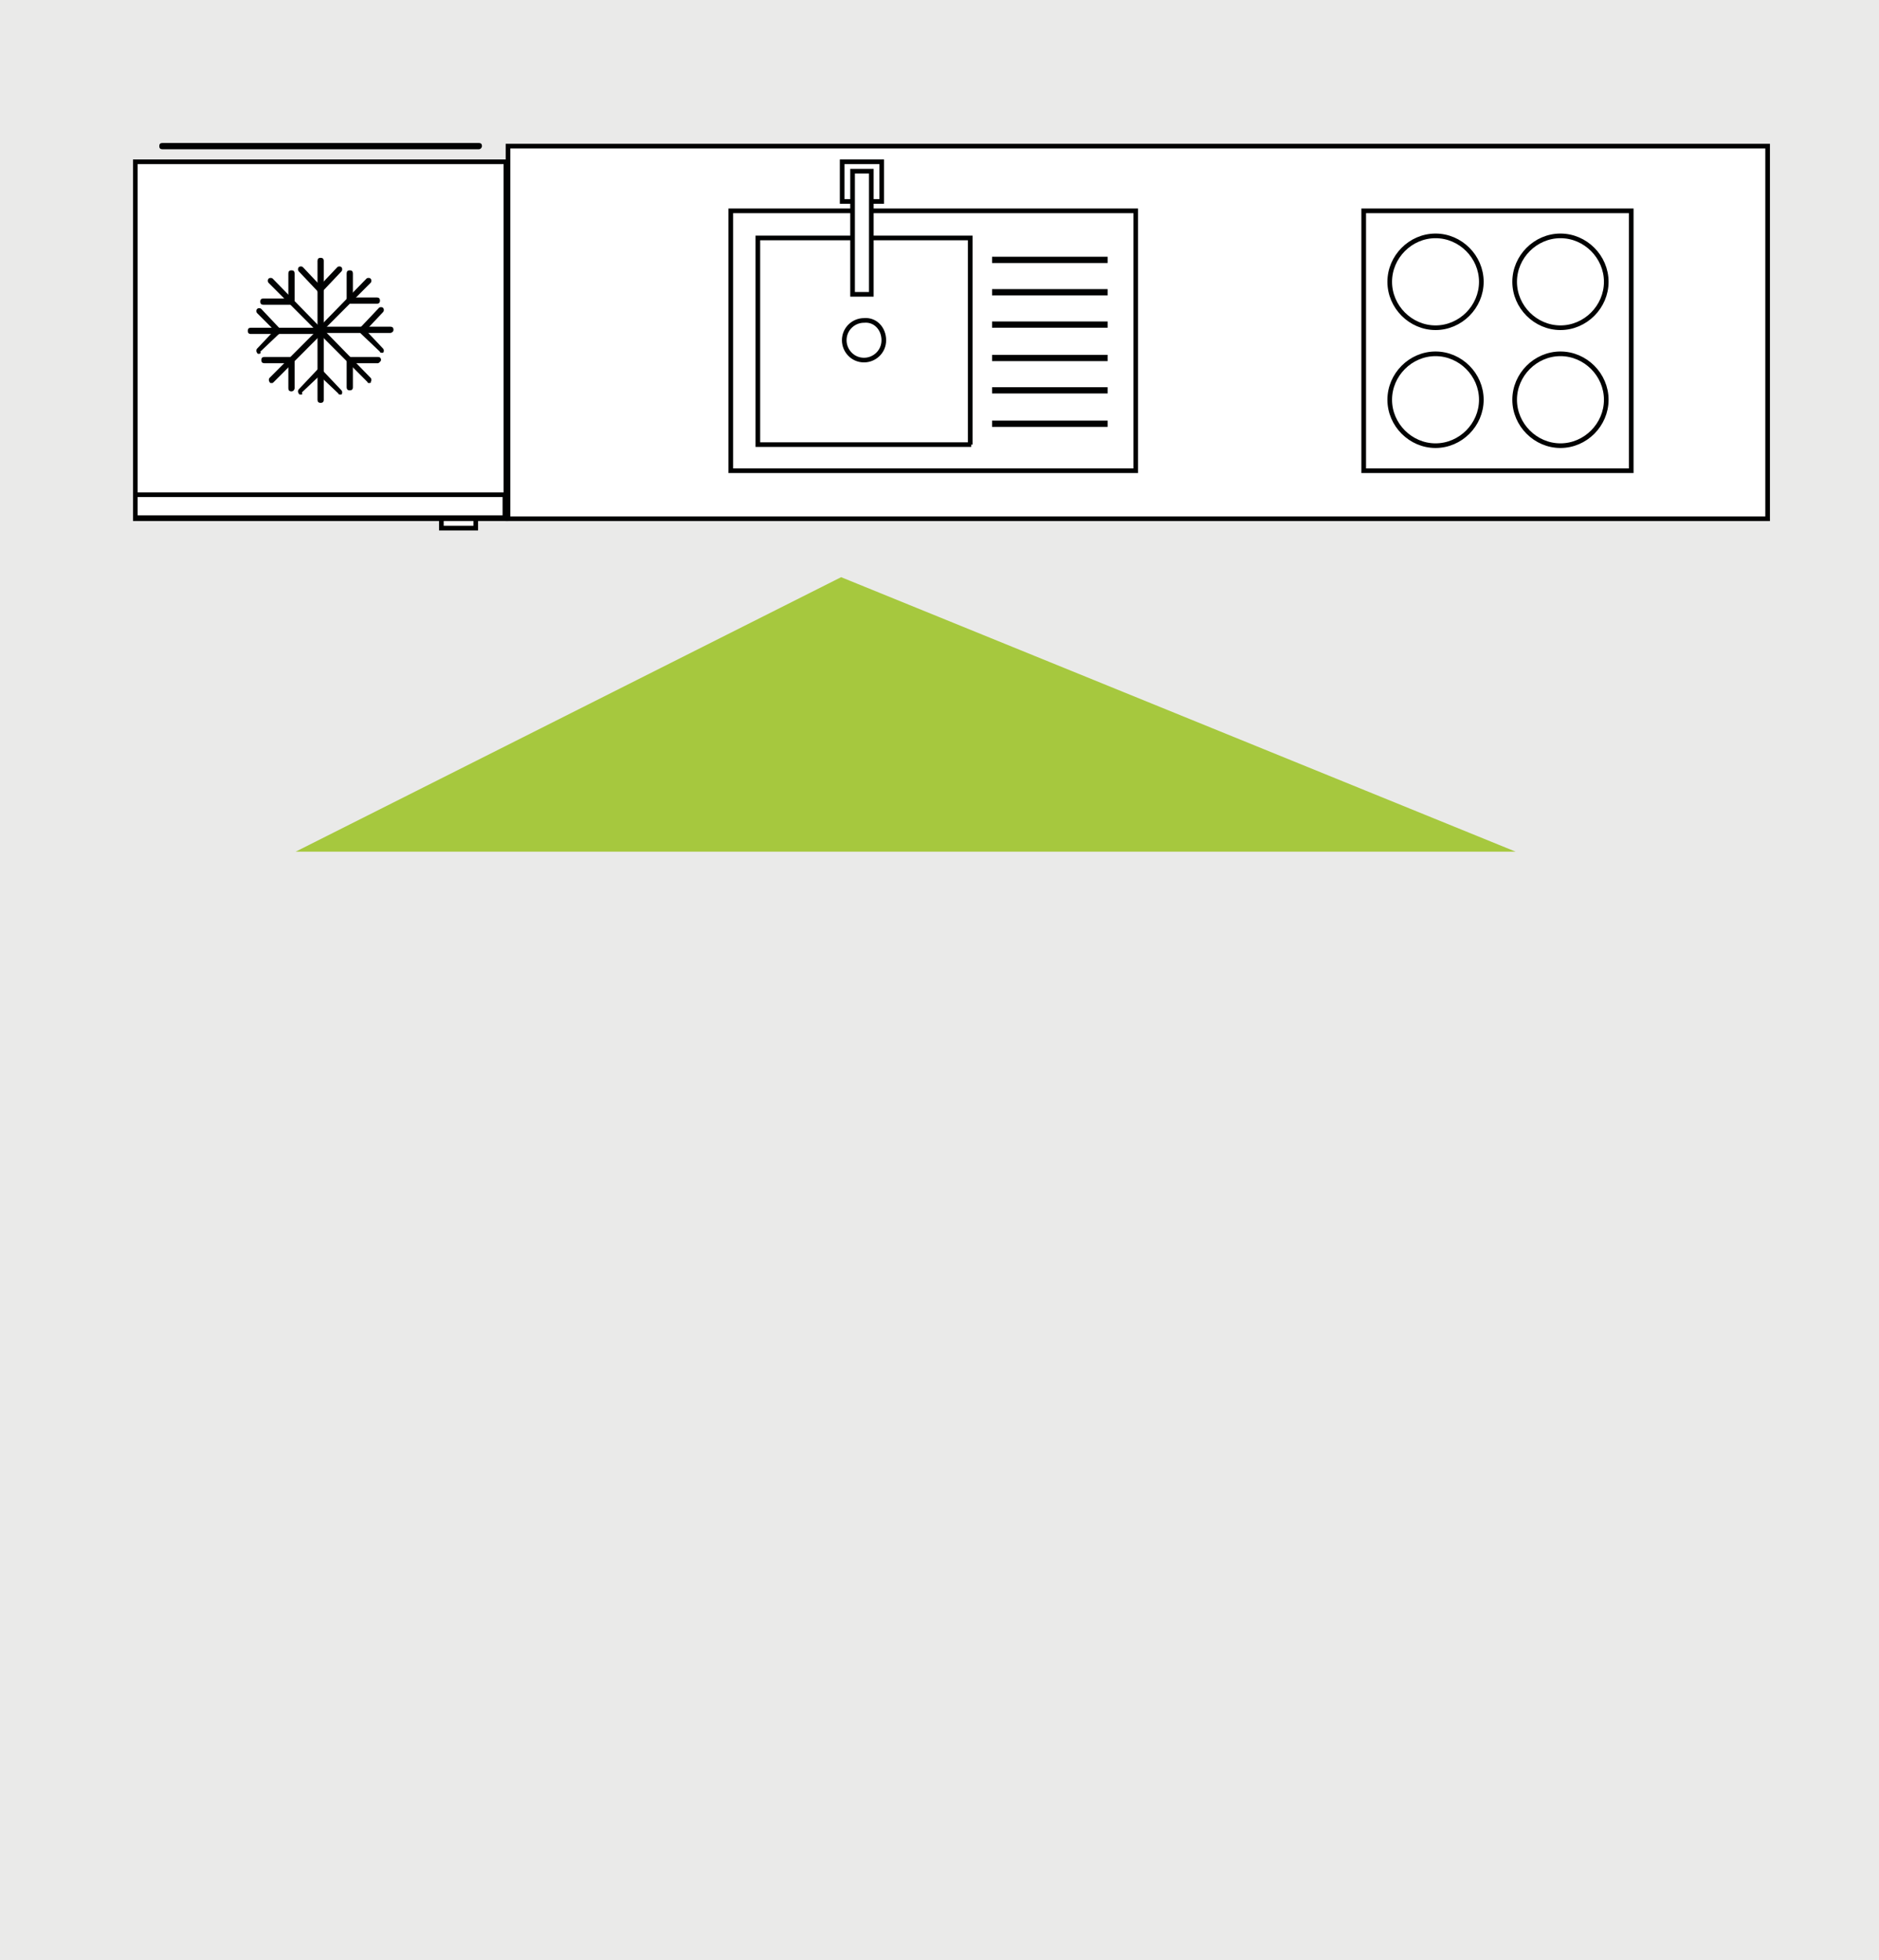 <svg width="280" height="292" viewBox="0 0 280 292" fill="none" xmlns="http://www.w3.org/2000/svg">
<rect x="0" y="0" width="280" height="292" fill="#808080" stroke="none"/>
<g clip-path="url(#clip0_10_1064)">
<path d="M280 0H0V292H280V0Z" fill="#EAEAE9"/>
<path d="M75.546 73.855H20.321V76.809H75.546V73.855Z" fill="white"/>
<mask id="mask0_10_1064" style="mask-type:luminance" maskUnits="userSpaceOnUse" x="0" y="0" width="280" height="292">
<path d="M280 0H0V292H280V0Z" fill="white"/>
</mask>
<g mask="url(#mask0_10_1064)">
<path d="M131.701 50.688C131.701 52.398 130.305 53.642 128.753 53.642C127.047 53.642 125.806 52.243 125.806 50.688C125.806 48.978 127.202 47.734 128.753 47.734C130.46 47.578 131.701 48.978 131.701 50.688ZM169.241 70.124H108.898V31.408H169.241V70.124ZM144.731 66.236H112.931V35.45H144.576V66.236H144.731ZM239.357 59.551C239.357 63.282 236.255 66.392 232.532 66.392C228.809 66.392 225.706 63.282 225.706 59.551C225.706 55.819 228.809 52.709 232.532 52.709C236.255 52.709 239.357 55.819 239.357 59.551ZM239.357 41.981C239.357 45.712 236.255 48.822 232.532 48.822C228.809 48.822 225.706 45.712 225.706 41.981C225.706 38.249 228.809 35.139 232.532 35.139C236.255 35.139 239.357 38.249 239.357 41.981ZM220.742 59.551C220.742 63.282 217.64 66.392 213.917 66.392C210.194 66.392 207.091 63.282 207.091 59.551C207.091 55.819 210.194 52.709 213.917 52.709C217.64 52.709 220.742 55.819 220.742 59.551ZM220.742 41.981C220.742 45.712 217.64 48.822 213.917 48.822C210.194 48.822 207.091 45.712 207.091 41.981C207.091 38.249 210.194 35.139 213.917 35.139C217.64 35.139 220.742 38.249 220.742 41.981ZM243.08 70.124H203.213V31.408H243.08V70.124ZM263.402 77.276H75.701V21.768H263.402V77.276Z" fill="white"/>
</g>
<mask id="mask1_10_1064" style="mask-type:luminance" maskUnits="userSpaceOnUse" x="0" y="0" width="280" height="292">
<path d="M280 0H0V292H280V0Z" fill="white"/>
</mask>
<g mask="url(#mask1_10_1064)">
<path d="M131.701 50.688C131.701 52.398 130.305 53.642 128.753 53.642C127.047 53.642 125.806 52.243 125.806 50.688C125.806 48.978 127.202 47.734 128.753 47.734C130.46 47.578 131.701 48.978 131.701 50.688ZM169.241 70.124H108.898V31.408H169.241V70.124ZM144.731 66.236H112.931V35.45H144.576V66.236H144.731ZM239.357 59.551C239.357 63.282 236.255 66.392 232.532 66.392C228.809 66.392 225.706 63.282 225.706 59.551C225.706 55.819 228.809 52.709 232.532 52.709C236.255 52.709 239.357 55.819 239.357 59.551ZM239.357 41.981C239.357 45.712 236.255 48.822 232.532 48.822C228.809 48.822 225.706 45.712 225.706 41.981C225.706 38.249 228.809 35.139 232.532 35.139C236.255 35.139 239.357 38.249 239.357 41.981ZM220.742 59.551C220.742 63.282 217.64 66.392 213.917 66.392C210.194 66.392 207.091 63.282 207.091 59.551C207.091 55.819 210.194 52.709 213.917 52.709C217.64 52.709 220.742 55.819 220.742 59.551ZM220.742 41.981C220.742 45.712 217.64 48.822 213.917 48.822C210.194 48.822 207.091 45.712 207.091 41.981C207.091 38.249 210.194 35.139 213.917 35.139C217.64 35.139 220.742 38.249 220.742 41.981ZM243.08 70.124H203.213V31.408H243.08V70.124ZM263.402 77.276H75.701V21.768H263.402V77.276Z" stroke="#010202" stroke-width="0.692" stroke-miterlimit="10"/>
</g>
<path d="M131.391 24.1H125.496V30.009H131.391V24.1Z" fill="white"/>
<path d="M131.391 24.1H125.496V30.009H131.391V24.1Z" stroke="#010202" stroke-width="0.692" stroke-miterlimit="10"/>
<path d="M129.839 25.5H127.047V43.847H129.839V25.5Z" fill="white"/>
<path d="M129.839 25.5H127.047V43.847H129.839V25.5Z" stroke="#010202" stroke-width="0.692" stroke-miterlimit="10"/>
<path d="M165.053 38.249H147.834V39.181H165.053V38.249Z" fill="#010202"/>
<path d="M165.053 43.069H147.834V44.001H165.053V43.069Z" fill="#010202"/>
<path d="M165.053 47.889H147.834V48.821H165.053V47.889Z" fill="#010202"/>
<path d="M165.053 52.865H147.834V53.797H165.053V52.865Z" fill="#010202"/>
<path d="M165.053 57.685H147.834V58.617H165.053V57.685Z" fill="#010202"/>
<path d="M165.053 62.66H147.834V63.592H165.053V62.66Z" fill="#010202"/>
<path d="M70.892 78.675H65.773V77.276H70.892V78.675ZM75.391 77.12H20.166V73.7H75.236V77.12H75.391ZM20.166 77.276H75.391V24.1H20.166V77.276Z" fill="white"/>
<path d="M70.892 78.675H65.773V77.276H70.892V78.675ZM75.391 77.12H20.166V73.7H75.236V77.12H75.391ZM20.166 77.276H75.391V24.1H20.166V77.276Z" stroke="#010202" stroke-width="0.692" stroke-miterlimit="10"/>
<mask id="mask2_10_1064" style="mask-type:luminance" maskUnits="userSpaceOnUse" x="0" y="0" width="280" height="292">
<path d="M280 0H0V292H280V0Z" fill="white"/>
</mask>
<g mask="url(#mask2_10_1064)">
<path d="M71.357 22.233H24.199C23.889 22.233 23.734 22.078 23.734 21.767C23.734 21.457 23.889 21.301 24.199 21.301H71.357C71.668 21.301 71.823 21.457 71.823 21.767C71.823 21.923 71.668 22.233 71.357 22.233Z" fill="#010202"/>
</g>
<mask id="mask3_10_1064" style="mask-type:luminance" maskUnits="userSpaceOnUse" x="0" y="0" width="280" height="292">
<path d="M280 0H0V292H280V0Z" fill="white"/>
</mask>
<g mask="url(#mask3_10_1064)">
<path d="M47.778 49.599C47.468 49.599 47.313 49.444 47.313 49.133V38.871C47.313 38.56 47.468 38.405 47.778 38.405C48.089 38.405 48.244 38.56 48.244 38.871V49.133C48.244 49.289 47.934 49.599 47.778 49.599Z" fill="#010202"/>
</g>
<mask id="mask4_10_1064" style="mask-type:luminance" maskUnits="userSpaceOnUse" x="0" y="0" width="280" height="292">
<path d="M280 0H0V292H280V0Z" fill="white"/>
</mask>
<g mask="url(#mask4_10_1064)">
<path d="M47.623 43.536C47.468 43.536 47.313 43.536 47.313 43.38L44.521 40.426C44.366 40.27 44.366 39.959 44.521 39.804C44.676 39.649 44.986 39.649 45.141 39.804L47.934 42.758C48.089 42.914 48.089 43.225 47.934 43.38C47.934 43.38 47.778 43.536 47.623 43.536Z" fill="#010202"/>
</g>
<mask id="mask5_10_1064" style="mask-type:luminance" maskUnits="userSpaceOnUse" x="0" y="0" width="280" height="292">
<path d="M280 0H0V292H280V0Z" fill="white"/>
</mask>
<g mask="url(#mask5_10_1064)">
<path d="M47.778 43.536C47.623 43.536 47.468 43.536 47.468 43.38C47.313 43.225 47.313 42.914 47.468 42.758L50.26 39.804C50.416 39.649 50.726 39.649 50.881 39.804C51.036 39.959 51.036 40.27 50.881 40.426L48.089 43.38C47.934 43.38 47.934 43.536 47.778 43.536Z" fill="#010202"/>
</g>
<mask id="mask6_10_1064" style="mask-type:luminance" maskUnits="userSpaceOnUse" x="0" y="0" width="280" height="292">
<path d="M280 0H0V292H280V0Z" fill="white"/>
</mask>
<g mask="url(#mask6_10_1064)">
<path d="M47.623 49.6C47.468 49.6 47.313 49.6 47.313 49.444L40.022 42.136C39.867 41.981 39.867 41.67 40.022 41.514C40.177 41.359 40.487 41.359 40.643 41.514L47.778 48.822C47.934 48.978 47.934 49.289 47.778 49.444C47.934 49.6 47.778 49.6 47.623 49.6Z" fill="#010202"/>
</g>
<mask id="mask7_10_1064" style="mask-type:luminance" maskUnits="userSpaceOnUse" x="0" y="0" width="280" height="292">
<path d="M280 0H0V292H280V0Z" fill="white"/>
</mask>
<g mask="url(#mask7_10_1064)">
<path d="M43.28 45.401H39.246C38.936 45.401 38.781 45.245 38.781 44.934C38.781 44.624 38.936 44.469 39.246 44.469H43.28C43.59 44.469 43.745 44.624 43.745 44.934C43.745 45.09 43.59 45.401 43.28 45.401Z" fill="#010202"/>
</g>
<mask id="mask8_10_1064" style="mask-type:luminance" maskUnits="userSpaceOnUse" x="0" y="0" width="280" height="292">
<path d="M280 0H0V292H280V0Z" fill="white"/>
</mask>
<g mask="url(#mask8_10_1064)">
<path d="M43.435 45.246C43.125 45.246 42.969 45.09 42.969 44.78V40.737C42.969 40.426 43.125 40.27 43.435 40.27C43.745 40.27 43.9 40.426 43.9 40.737V44.78C43.9 45.09 43.59 45.246 43.435 45.246Z" fill="#010202"/>
</g>
<mask id="mask9_10_1064" style="mask-type:luminance" maskUnits="userSpaceOnUse" x="0" y="0" width="280" height="292">
<path d="M280 0H0V292H280V0Z" fill="white"/>
</mask>
<g mask="url(#mask9_10_1064)">
<path d="M47.623 49.754H37.385C37.075 49.754 36.92 49.599 36.92 49.288C36.92 48.977 37.075 48.822 37.385 48.822H47.623C47.934 48.822 48.089 48.977 48.089 49.288C48.089 49.443 47.934 49.754 47.623 49.754Z" fill="#010202"/>
</g>
<mask id="mask10_10_1064" style="mask-type:luminance" maskUnits="userSpaceOnUse" x="0" y="0" width="280" height="292">
<path d="M280 0H0V292H280V0Z" fill="white"/>
</mask>
<g mask="url(#mask10_10_1064)">
<path d="M38.626 52.709C38.471 52.709 38.316 52.709 38.316 52.554C38.161 52.398 38.161 52.087 38.316 51.932L41.108 48.978C41.263 48.822 41.573 48.822 41.728 48.978C41.884 49.133 41.884 49.444 41.728 49.6L38.781 52.398C38.936 52.554 38.781 52.709 38.626 52.709Z" fill="#010202"/>
</g>
<mask id="mask11_10_1064" style="mask-type:luminance" maskUnits="userSpaceOnUse" x="0" y="0" width="280" height="292">
<path d="M280 0H0V292H280V0Z" fill="white"/>
</mask>
<g mask="url(#mask11_10_1064)">
<path d="M41.573 49.755C41.418 49.755 41.263 49.755 41.263 49.6L38.316 46.645C38.161 46.49 38.161 46.179 38.316 46.023C38.471 45.868 38.781 45.868 38.936 46.023L41.728 48.978C41.884 49.133 41.884 49.444 41.728 49.6C41.728 49.6 41.728 49.755 41.573 49.755Z" fill="#010202"/>
</g>
<mask id="mask12_10_1064" style="mask-type:luminance" maskUnits="userSpaceOnUse" x="0" y="0" width="280" height="292">
<path d="M280 0H0V292H280V0Z" fill="white"/>
</mask>
<g mask="url(#mask12_10_1064)">
<path d="M40.487 57.063C40.332 57.063 40.177 57.063 40.177 56.907C40.022 56.752 40.022 56.441 40.177 56.285L47.468 48.978C47.623 48.822 47.934 48.822 48.089 48.978C48.244 49.133 48.244 49.444 48.089 49.6L40.798 56.907C40.643 57.063 40.643 57.063 40.487 57.063Z" fill="#010202"/>
</g>
<mask id="mask13_10_1064" style="mask-type:luminance" maskUnits="userSpaceOnUse" x="0" y="0" width="280" height="292">
<path d="M280 0H0V292H280V0Z" fill="white"/>
</mask>
<g mask="url(#mask13_10_1064)">
<path d="M43.435 58.307C43.125 58.307 42.969 58.151 42.969 57.84V53.798C42.969 53.487 43.125 53.331 43.435 53.331C43.745 53.331 43.9 53.487 43.9 53.798V57.84C43.9 57.996 43.745 58.307 43.435 58.307Z" fill="#010202"/>
</g>
<mask id="mask14_10_1064" style="mask-type:luminance" maskUnits="userSpaceOnUse" x="0" y="0" width="280" height="292">
<path d="M280 0H0V292H280V0Z" fill="white"/>
</mask>
<g mask="url(#mask14_10_1064)">
<path d="M43.435 54.108H39.402C39.091 54.108 38.936 53.952 38.936 53.642C38.936 53.331 39.091 53.176 39.402 53.176H43.435C43.745 53.176 43.9 53.331 43.9 53.642C43.9 53.952 43.59 54.108 43.435 54.108Z" fill="#010202"/>
</g>
<mask id="mask15_10_1064" style="mask-type:luminance" maskUnits="userSpaceOnUse" x="0" y="0" width="280" height="292">
<path d="M280 0H0V292H280V0Z" fill="white"/>
</mask>
<g mask="url(#mask15_10_1064)">
<path d="M47.778 60.017C47.468 60.017 47.313 59.861 47.313 59.551V49.289C47.313 48.978 47.468 48.822 47.778 48.822C48.089 48.822 48.244 48.978 48.244 49.289V59.551C48.244 59.861 48.089 60.017 47.778 60.017Z" fill="#010202"/>
</g>
<mask id="mask16_10_1064" style="mask-type:luminance" maskUnits="userSpaceOnUse" x="0" y="0" width="280" height="292">
<path d="M280 0H0V292H280V0Z" fill="white"/>
</mask>
<g mask="url(#mask16_10_1064)">
<path d="M50.726 58.773C50.571 58.773 50.416 58.773 50.416 58.618L47.468 55.819C47.313 55.663 47.313 55.352 47.468 55.197C47.623 55.041 47.934 55.041 48.089 55.197L50.881 58.151C51.036 58.307 51.036 58.618 50.881 58.773C51.036 58.773 50.881 58.773 50.726 58.773Z" fill="#010202"/>
</g>
<mask id="mask17_10_1064" style="mask-type:luminance" maskUnits="userSpaceOnUse" x="0" y="0" width="280" height="292">
<path d="M280 0H0V292H280V0Z" fill="white"/>
</mask>
<g mask="url(#mask17_10_1064)">
<path d="M44.831 58.773C44.676 58.773 44.521 58.773 44.521 58.618C44.366 58.462 44.366 58.151 44.521 57.996L47.313 55.041C47.468 54.886 47.778 54.886 47.934 55.041C48.089 55.197 48.089 55.508 47.934 55.663L44.986 58.462C45.141 58.773 44.986 58.773 44.831 58.773Z" fill="#010202"/>
</g>
<mask id="mask18_10_1064" style="mask-type:luminance" maskUnits="userSpaceOnUse" x="0" y="0" width="280" height="292">
<path d="M280 0H0V292H280V0Z" fill="white"/>
</mask>
<g mask="url(#mask18_10_1064)">
<path d="M55.069 57.063C54.914 57.063 54.759 57.063 54.759 56.907L47.468 49.6C47.313 49.444 47.313 49.133 47.468 48.978C47.623 48.822 47.934 48.822 48.089 48.978L55.224 56.285C55.38 56.441 55.38 56.752 55.224 56.907C55.38 56.907 55.224 57.063 55.069 57.063Z" fill="#010202"/>
</g>
<mask id="mask19_10_1064" style="mask-type:luminance" maskUnits="userSpaceOnUse" x="0" y="0" width="280" height="292">
<path d="M280 0H0V292H280V0Z" fill="white"/>
</mask>
<g mask="url(#mask19_10_1064)">
<path d="M56.31 54.108H52.277C51.967 54.108 51.812 53.952 51.812 53.642C51.812 53.331 51.967 53.176 52.277 53.176H56.31C56.62 53.176 56.776 53.331 56.776 53.642C56.776 53.797 56.465 54.108 56.31 54.108Z" fill="#010202"/>
</g>
<mask id="mask20_10_1064" style="mask-type:luminance" maskUnits="userSpaceOnUse" x="0" y="0" width="280" height="292">
<path d="M280 0H0V292H280V0Z" fill="white"/>
</mask>
<g mask="url(#mask20_10_1064)">
<path d="M52.122 58.151C51.812 58.151 51.657 57.996 51.657 57.685V53.642C51.657 53.331 51.812 53.176 52.122 53.176C52.432 53.176 52.587 53.331 52.587 53.642V57.685C52.587 57.996 52.432 58.151 52.122 58.151Z" fill="#010202"/>
</g>
<mask id="mask21_10_1064" style="mask-type:luminance" maskUnits="userSpaceOnUse" x="0" y="0" width="280" height="292">
<path d="M280 0H0V292H280V0Z" fill="white"/>
</mask>
<g mask="url(#mask21_10_1064)">
<path d="M58.172 49.599H47.934C47.623 49.599 47.468 49.443 47.468 49.133C47.468 48.822 47.623 48.667 47.934 48.667H58.172C58.482 48.667 58.637 48.822 58.637 49.133C58.637 49.443 58.327 49.599 58.172 49.599Z" fill="#010202"/>
</g>
<mask id="mask22_10_1064" style="mask-type:luminance" maskUnits="userSpaceOnUse" x="0" y="0" width="280" height="292">
<path d="M280 0H0V292H280V0Z" fill="white"/>
</mask>
<g mask="url(#mask22_10_1064)">
<path d="M53.983 49.6C53.828 49.6 53.673 49.6 53.673 49.444C53.518 49.289 53.518 48.978 53.673 48.822L56.465 45.868C56.62 45.712 56.931 45.712 57.086 45.868C57.241 46.023 57.241 46.334 57.086 46.49L54.294 49.444C54.294 49.6 54.139 49.6 53.983 49.6Z" fill="#010202"/>
</g>
<mask id="mask23_10_1064" style="mask-type:luminance" maskUnits="userSpaceOnUse" x="0" y="0" width="280" height="292">
<path d="M280 0H0V292H280V0Z" fill="white"/>
</mask>
<g mask="url(#mask23_10_1064)">
<path d="M56.931 52.554C56.776 52.554 56.62 52.554 56.62 52.398L53.673 49.6C53.518 49.444 53.518 49.133 53.673 48.978C53.828 48.822 54.139 48.822 54.294 48.978L57.086 51.932C57.241 52.087 57.241 52.398 57.086 52.554H56.931Z" fill="#010202"/>
</g>
<mask id="mask24_10_1064" style="mask-type:luminance" maskUnits="userSpaceOnUse" x="0" y="0" width="280" height="292">
<path d="M280 0H0V292H280V0Z" fill="white"/>
</mask>
<g mask="url(#mask24_10_1064)">
<path d="M47.778 49.6C47.623 49.6 47.468 49.6 47.468 49.444C47.313 49.289 47.313 48.978 47.468 48.822L54.604 41.514C54.759 41.359 55.069 41.359 55.224 41.514C55.38 41.67 55.38 41.981 55.224 42.136L47.934 49.444C48.089 49.6 47.934 49.6 47.778 49.6Z" fill="#010202"/>
</g>
<mask id="mask25_10_1064" style="mask-type:luminance" maskUnits="userSpaceOnUse" x="0" y="0" width="280" height="292">
<path d="M280 0H0V292H280V0Z" fill="white"/>
</mask>
<g mask="url(#mask25_10_1064)">
<path d="M52.122 45.246C51.812 45.246 51.657 45.09 51.657 44.78V40.737C51.657 40.426 51.812 40.27 52.122 40.27C52.432 40.27 52.587 40.426 52.587 40.737V44.78C52.587 45.09 52.432 45.246 52.122 45.246Z" fill="#010202"/>
</g>
<mask id="mask26_10_1064" style="mask-type:luminance" maskUnits="userSpaceOnUse" x="0" y="0" width="280" height="292">
<path d="M280 0H0V292H280V0Z" fill="white"/>
</mask>
<g mask="url(#mask26_10_1064)">
<path d="M56.155 45.245H52.122C51.812 45.245 51.657 45.09 51.657 44.779C51.657 44.468 51.812 44.313 52.122 44.313H56.155C56.465 44.313 56.62 44.468 56.62 44.779C56.62 45.09 56.465 45.245 56.155 45.245Z" fill="#010202"/>
</g>
<path d="M225.861 126.875H44.055L125.341 85.983L225.861 126.875Z" fill="#A6C83E"/>
</g>
<defs>
<clipPath id="clip0_10_1064">
<rect width="280" height="292" fill="white"/>
</clipPath>
</defs>
</svg>
